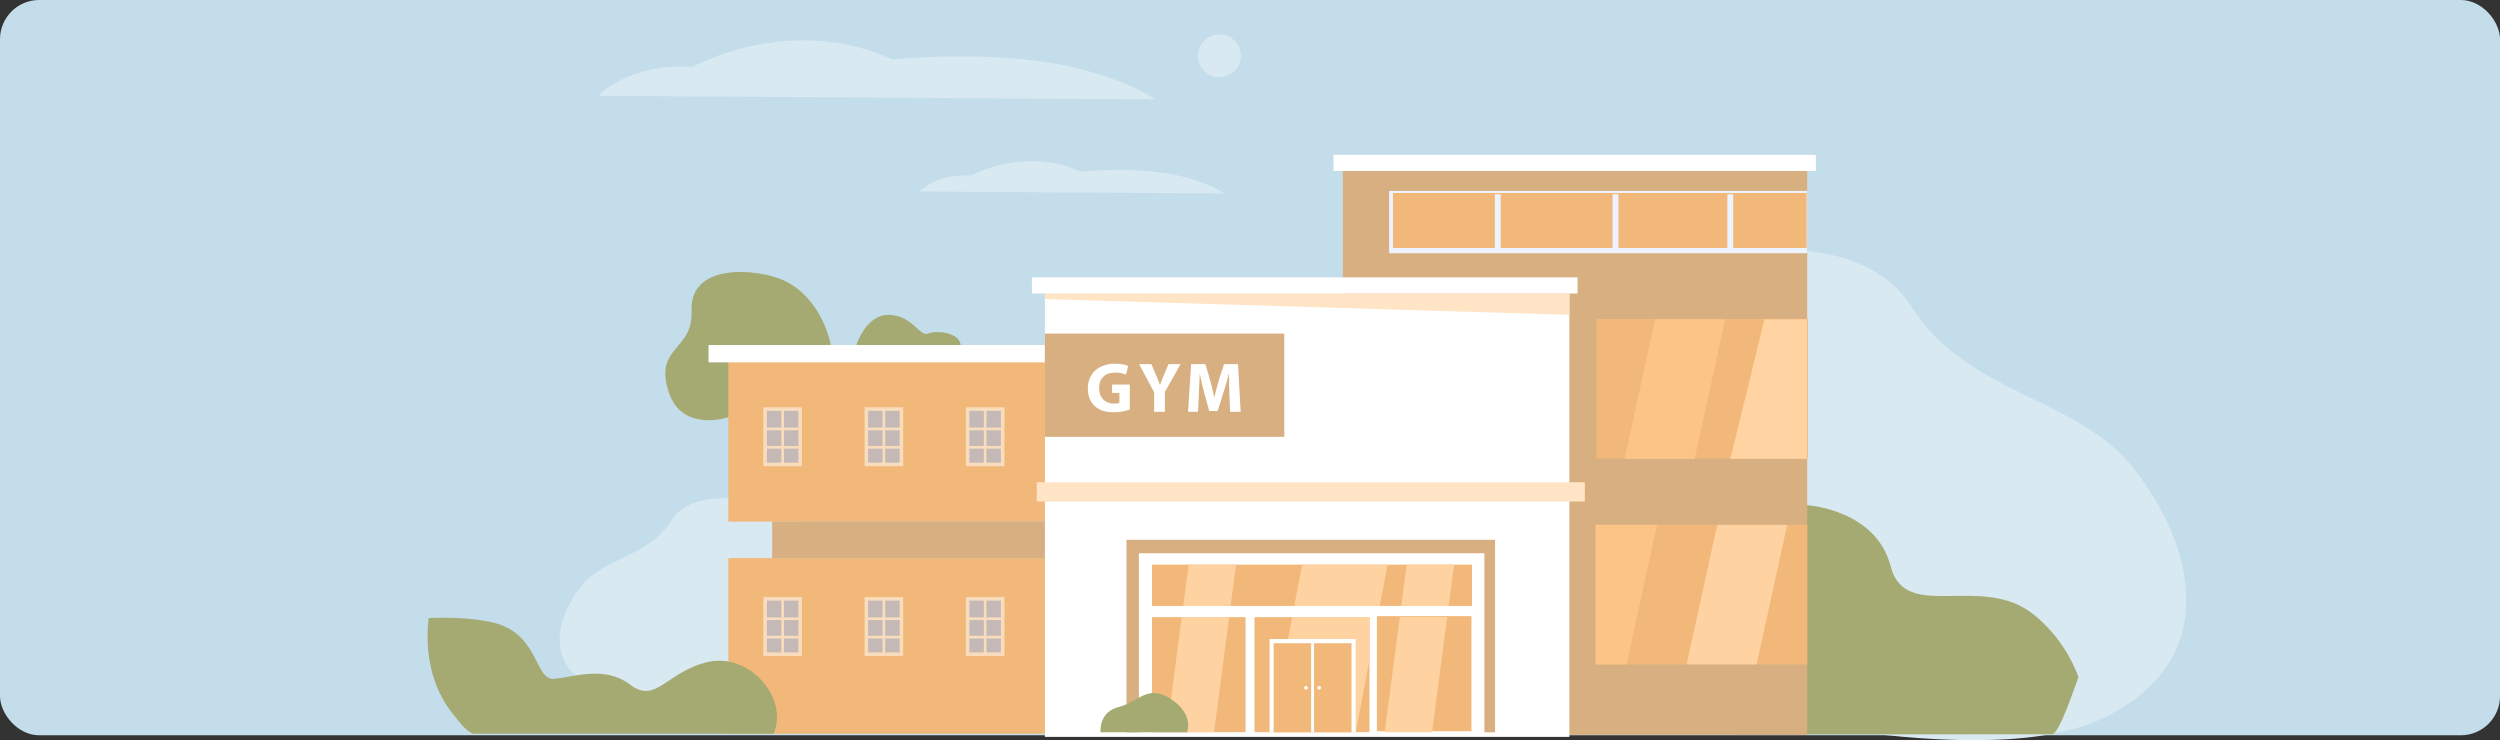 <svg width="510" height="151" viewBox="0 0 510 151" fill="none" xmlns="http://www.w3.org/2000/svg">
<rect x="0" y="0" width="510" height="151" fill="#333333" stroke="none"/>
<rect width="510" height="150" rx="8" fill="#C4DDEA"/>
<path d="M152.602 102.174C152.602 102.174 141.246 99.36 136.785 106.41C132.324 113.46 123.402 113.733 118.718 119.395C114.034 125.058 110.465 135.26 121.171 140.307C131.877 145.354 158.506 137.948 158.506 137.948L163.595 105.101L152.601 102.174H152.602Z" fill="#D8E9F1"/>
<path d="M351.134 52.371C351.134 52.371 379.162 45.414 390.172 62.845C401.183 80.273 423.203 80.948 434.764 94.947C446.325 108.945 455.134 134.168 428.71 146.646C402.286 159.124 336.561 140.813 336.561 140.813L324 59.608L351.137 52.371H351.134Z" fill="#D8E9F1"/>
<path d="M169.479 70.413C169.479 70.413 167.958 61.041 159.928 57.222C155.107 54.93 140.631 53.222 141.077 63.482C141.432 71.635 133.27 70.636 136.467 80.119C139.22 88.284 148.581 85.118 148.581 85.118L169.479 70.412V70.413Z" fill="#A5A972"/>
<path d="M414.84 125.344C404.167 116.82 388.668 127.128 385.694 115.53C382.719 103.931 368.672 103.056 368.672 103.056L354.327 149.804C373.469 149.802 392.61 149.798 411.752 149.796C414.035 149.796 416.319 149.796 418.603 149.796C420.064 149.796 423.276 140.06 423.856 138.537C423.908 138.401 423.957 138.263 424.008 138.125C422.702 134.476 419.793 129.302 414.841 125.345L414.84 125.344Z" fill="#A5A972"/>
<path d="M368.672 33.24H273.938V149.925H368.672V33.24Z" fill="#D8AF81"/>
<path d="M368.673 38.946H283.387V51.657H368.673V38.946Z" fill="#EDF4FF"/>
<path d="M320.151 59.876H213.159V150.323H320.151V59.876Z" fill="white"/>
<path d="M321.824 56.59H210.513V59.876H321.824V56.59Z" fill="white"/>
<path d="M370.431 31.596H272.027V34.882H370.431V31.596Z" fill="white"/>
<path d="M213.158 70.592H148.581V106.409H213.158V70.592Z" fill="#F1B879"/>
<path d="M213.158 113.861H148.581V149.679H213.158V113.861Z" fill="#F1B879"/>
<path d="M213.159 106.409H157.532V113.861H213.159V106.409Z" fill="#D8AF81"/>
<path d="M368.673 107.07H325.528V135.543H368.673V107.07Z" fill="#F1B879"/>
<path d="M368.832 65.048H325.687V93.521H368.832V65.048Z" fill="#F1B879"/>
<path d="M368.552 39.369H284.164V50.587H368.552V39.369Z" fill="#F1B879"/>
<path d="M213.159 61.005L320.151 64.231V59.876H213.159V61.005Z" fill="#FFE4C5"/>
<path d="M213.158 70.378H144.541V73.924H213.158V70.378Z" fill="white"/>
<path d="M144.441 135.04C136.065 136.944 133.831 143.744 128.527 139.663C123.224 135.582 116.523 138.303 112.894 138.481C109.264 138.658 109.822 130.143 102.005 127.424C98.243 126.114 91.95 125.883 87.451 126.078C86.857 130.958 87.483 134.927 88.349 137.863C89.214 140.799 90.638 143.569 92.689 146.004C93.638 147.132 94.952 149.118 96.521 149.679H157.843C160.914 142.286 152.818 133.135 144.442 135.04H144.441Z" fill="#A5A972"/>
<path d="M122.117 19.54C122.117 19.54 127.79 12.88 141.356 13.62C141.356 13.62 161.053 2.519 182.056 12.14C182.056 12.14 204.382 9.757 220.916 14.205C231.939 17.169 235.58 20.281 235.58 20.281L122.116 19.541L122.117 19.54Z" fill="#D8E9F1"/>
<path d="M244.39 11.371C244.39 8.957 246.346 7 248.761 7C251.175 7 253.132 8.957 253.132 11.371C253.132 13.786 251.175 15.742 248.761 15.742C246.346 15.742 244.39 13.786 244.39 11.371Z" fill="#D8E9F1"/>
<path d="M187.588 39.063C187.588 39.063 190.696 35.415 198.126 35.82C198.126 35.82 208.914 29.741 220.418 35.01C220.418 35.01 232.647 33.704 241.703 36.141C247.74 37.765 249.735 39.469 249.735 39.469L187.588 39.063Z" fill="#D8E9F1"/>
<path d="M304.99 110.118H229.809V149.393H304.99V110.118Z" fill="#D8AF81"/>
<path d="M302.813 112.864H232.336V149.524H302.813V112.864Z" fill="white"/>
<path d="M300.287 115.184H235.005V123.607H300.287V115.184Z" fill="#F1B879"/>
<path d="M254.094 125.894H235.005V149.365H254.094V125.894Z" fill="#F1B879"/>
<path d="M279.381 125.894H255.911V149.365H279.381V125.894Z" fill="#F1B879"/>
<path d="M300.178 125.694H280.886V149.166H300.178V125.694Z" fill="#F1B879"/>
<path d="M263.602 125.894H279.381V134.581L276.568 149.366H259.136L263.602 125.894Z" fill="#FFD3A1"/>
<path d="M276.547 130.36H258.988V149.392H276.547V130.36Z" fill="white"/>
<path d="M275.709 131.22H259.825V149.391H275.709V131.22Z" fill="#F1B879"/>
<path d="M268.064 131.22H267.472V149.391H268.064V131.22Z" fill="white"/>
<path d="M266.056 140.306C266.056 140.099 266.224 139.931 266.431 139.931C266.638 139.931 266.806 140.099 266.806 140.306C266.806 140.513 266.638 140.681 266.431 140.681C266.224 140.681 266.056 140.513 266.056 140.306Z" fill="white"/>
<path d="M268.728 140.306C268.728 140.099 268.895 139.931 269.103 139.931C269.31 139.931 269.478 140.099 269.478 140.306C269.478 140.513 269.31 140.681 269.103 140.681C268.895 140.681 268.728 140.513 268.728 140.306Z" fill="white"/>
<path d="M241.077 125.894H250.743L247.658 149.366H237.993L241.077 125.894Z" fill="#FFD3A1"/>
<path d="M252.15 115.184L251.043 123.607H241.378L242.484 115.184H252.15Z" fill="#FFD3A1"/>
<path d="M285.561 125.894H295.227L292.142 149.366H282.477L285.561 125.894Z" fill="#FFD3A1"/>
<path d="M296.634 115.184L295.527 123.607H285.861L286.969 115.184H296.634Z" fill="#FFD3A1"/>
<path d="M283.071 115.184L281.468 123.607H264.036L265.639 115.184H283.071Z" fill="#FFD3A1"/>
<path d="M281.01 127.624H281.046L281.01 127.811V127.624Z" fill="#CCE1FF"/>
<path d="M224.516 149.378C224.516 149.378 224.052 145.272 228.216 144.23C232.379 143.189 234.013 139.472 238.847 142.595C243.681 145.718 242.151 149.378 242.151 149.378H224.516Z" fill="#A5A972"/>
<path d="M345.692 93.618H331.417L337.662 65.144H351.938L345.692 93.618Z" fill="#FCC587"/>
<path d="M358.342 135.543H344.066L350.312 107.07H364.587L358.342 135.543Z" fill="#FFD3A1"/>
<path d="M338.039 107.07L331.794 135.543H325.528V107.07H338.039Z" fill="#FCC587"/>
<path d="M368.673 65.144V93.618H352.979L359.95 65.144H368.673Z" fill="#FFD3A2"/>
<path d="M306.137 39.622H304.948V50.84H306.137V39.622Z" fill="#EDF4FF"/>
<path d="M330.153 39.622H328.963V50.84H330.153V39.622Z" fill="#EDF4FF"/>
<path d="M353.574 39.622H352.385V50.84H353.574V39.622Z" fill="#EDF4FF"/>
<g opacity="0.5">
<path d="M163.301 83.447H156.147V94.739H163.301V83.447Z" fill="#98BAF4"/>
<path d="M163.597 95.104H155.715V83.084H163.597V95.104ZM156.443 94.376H162.869V83.812H156.443V94.376Z" fill="white"/>
<path d="M162.96 87.224H156.352V87.769H162.96V87.224Z" fill="white"/>
<path d="M162.96 90.982H156.352V91.528H162.96V90.982Z" fill="white"/>
<path d="M159.929 94.739V83.394H159.383V94.739H159.929Z" fill="white"/>
<path d="M183.957 83.447H176.804V94.739H183.957V83.447Z" fill="#98BAF4"/>
<path d="M184.253 95.104H176.372V83.084H184.253V95.104ZM177.1 94.376H183.526V83.812H177.1V94.376Z" fill="white"/>
<path d="M183.616 87.224H177.008V87.769H183.616V87.224Z" fill="white"/>
<path d="M183.616 90.982H177.008V91.528H183.616V90.982Z" fill="white"/>
<path d="M180.585 94.739V83.394H180.039V94.739H180.585Z" fill="white"/>
<path d="M204.614 83.447H197.46V94.739H204.614V83.447Z" fill="#98BAF4"/>
<path d="M204.91 95.104H197.028V83.084H204.91V95.104ZM197.756 94.376H204.182V83.812H197.756V94.376Z" fill="white"/>
<path d="M204.273 87.224H197.665V87.769H204.273V87.224Z" fill="white"/>
<path d="M204.273 90.982H197.665V91.528H204.273V90.982Z" fill="white"/>
<path d="M201.242 94.739V83.394H200.696V94.739H201.242Z" fill="white"/>
</g>
<g opacity="0.5">
<path d="M163.301 122.165H156.147V133.457H163.301V122.165Z" fill="#98BAF4"/>
<path d="M163.597 133.821H155.715V121.801H163.597V133.821ZM156.443 133.093H162.869V122.529H156.443V133.093Z" fill="white"/>
<path d="M162.96 125.941H156.352V126.487H162.96V125.941Z" fill="white"/>
<path d="M162.96 129.698H156.352V130.244H162.96V129.698Z" fill="white"/>
<path d="M159.93 133.456V122.111H159.384V133.456H159.93Z" fill="white"/>
<path d="M183.957 122.165H176.804V133.457H183.957V122.165Z" fill="#98BAF4"/>
<path d="M184.253 133.821H176.372V121.801H184.253V133.821ZM177.1 133.093H183.526V122.529H177.1V133.093Z" fill="white"/>
<path d="M183.616 125.941H177.008V126.487H183.616V125.941Z" fill="white"/>
<path d="M183.616 129.698H177.008V130.244H183.616V129.698Z" fill="white"/>
<path d="M180.585 133.456V122.111H180.04V133.456H180.585Z" fill="white"/>
<path d="M204.614 122.165H197.46V133.457H204.614V122.165Z" fill="#98BAF4"/>
<path d="M204.91 133.821H197.028V121.801H204.91V133.821ZM197.756 133.093H204.182V122.529H197.756V133.093Z" fill="white"/>
<path d="M204.273 125.941H197.665V126.487H204.273V125.941Z" fill="white"/>
<path d="M204.273 129.698H197.665V130.244H204.273V129.698Z" fill="white"/>
<path d="M201.243 133.456V122.111H200.697V133.456H201.243Z" fill="white"/>
</g>
<path d="M323.305 98.376H211.498V102.311H323.305V98.376Z" fill="#FFE4C5"/>
<path d="M174.713 70.377C174.713 70.377 176.645 64.087 181.405 64.231C186.163 64.375 187.651 68.754 189.286 68.052C190.922 67.349 195.681 67.754 195.978 70.377H174.714H174.713Z" fill="#A5A972"/>
<path d="M262 68.053H213.159V89.112H262V68.053Z" fill="#D8AF81"/>
<path d="M230.477 78.441H226.858V80.157H228.358V82.19C228.185 82.276 227.781 82.334 227.276 82.334C225.474 82.334 224.22 81.152 224.22 79.148C224.22 77.043 225.604 76.005 227.435 76.005C228.502 76.005 229.165 76.192 229.698 76.423L230.16 74.664C229.684 74.434 228.718 74.189 227.464 74.189C224.278 74.189 221.928 76.034 221.913 79.263C221.899 80.69 222.389 81.959 223.283 82.795C224.177 83.66 225.46 84.107 227.233 84.107C228.516 84.107 229.799 83.79 230.477 83.559V78.441Z" fill="white"/>
<path d="M237.637 84.006V79.955L240.837 74.289H238.372L237.392 76.625C237.103 77.317 236.873 77.879 236.657 78.485H236.628C236.383 77.85 236.181 77.331 235.878 76.625L234.883 74.289H232.375L235.446 80.027V84.006H237.637Z" fill="white"/>
<path d="M250.944 84.006H253.092L252.559 74.289H249.69L248.652 77.519C248.335 78.6 248.003 79.883 247.729 81.008H247.686C247.47 79.869 247.167 78.658 246.864 77.533L245.913 74.289H242.986L242.366 84.006H244.399L244.572 80.316C244.644 79.105 244.688 77.605 244.745 76.293H244.774C245.005 77.562 245.336 78.946 245.653 80.085L246.691 83.848H248.407L249.589 80.056C249.964 78.917 250.368 77.533 250.67 76.293H250.714C250.714 77.706 250.757 79.119 250.8 80.287L250.944 84.006Z" fill="white"/>
</svg>
